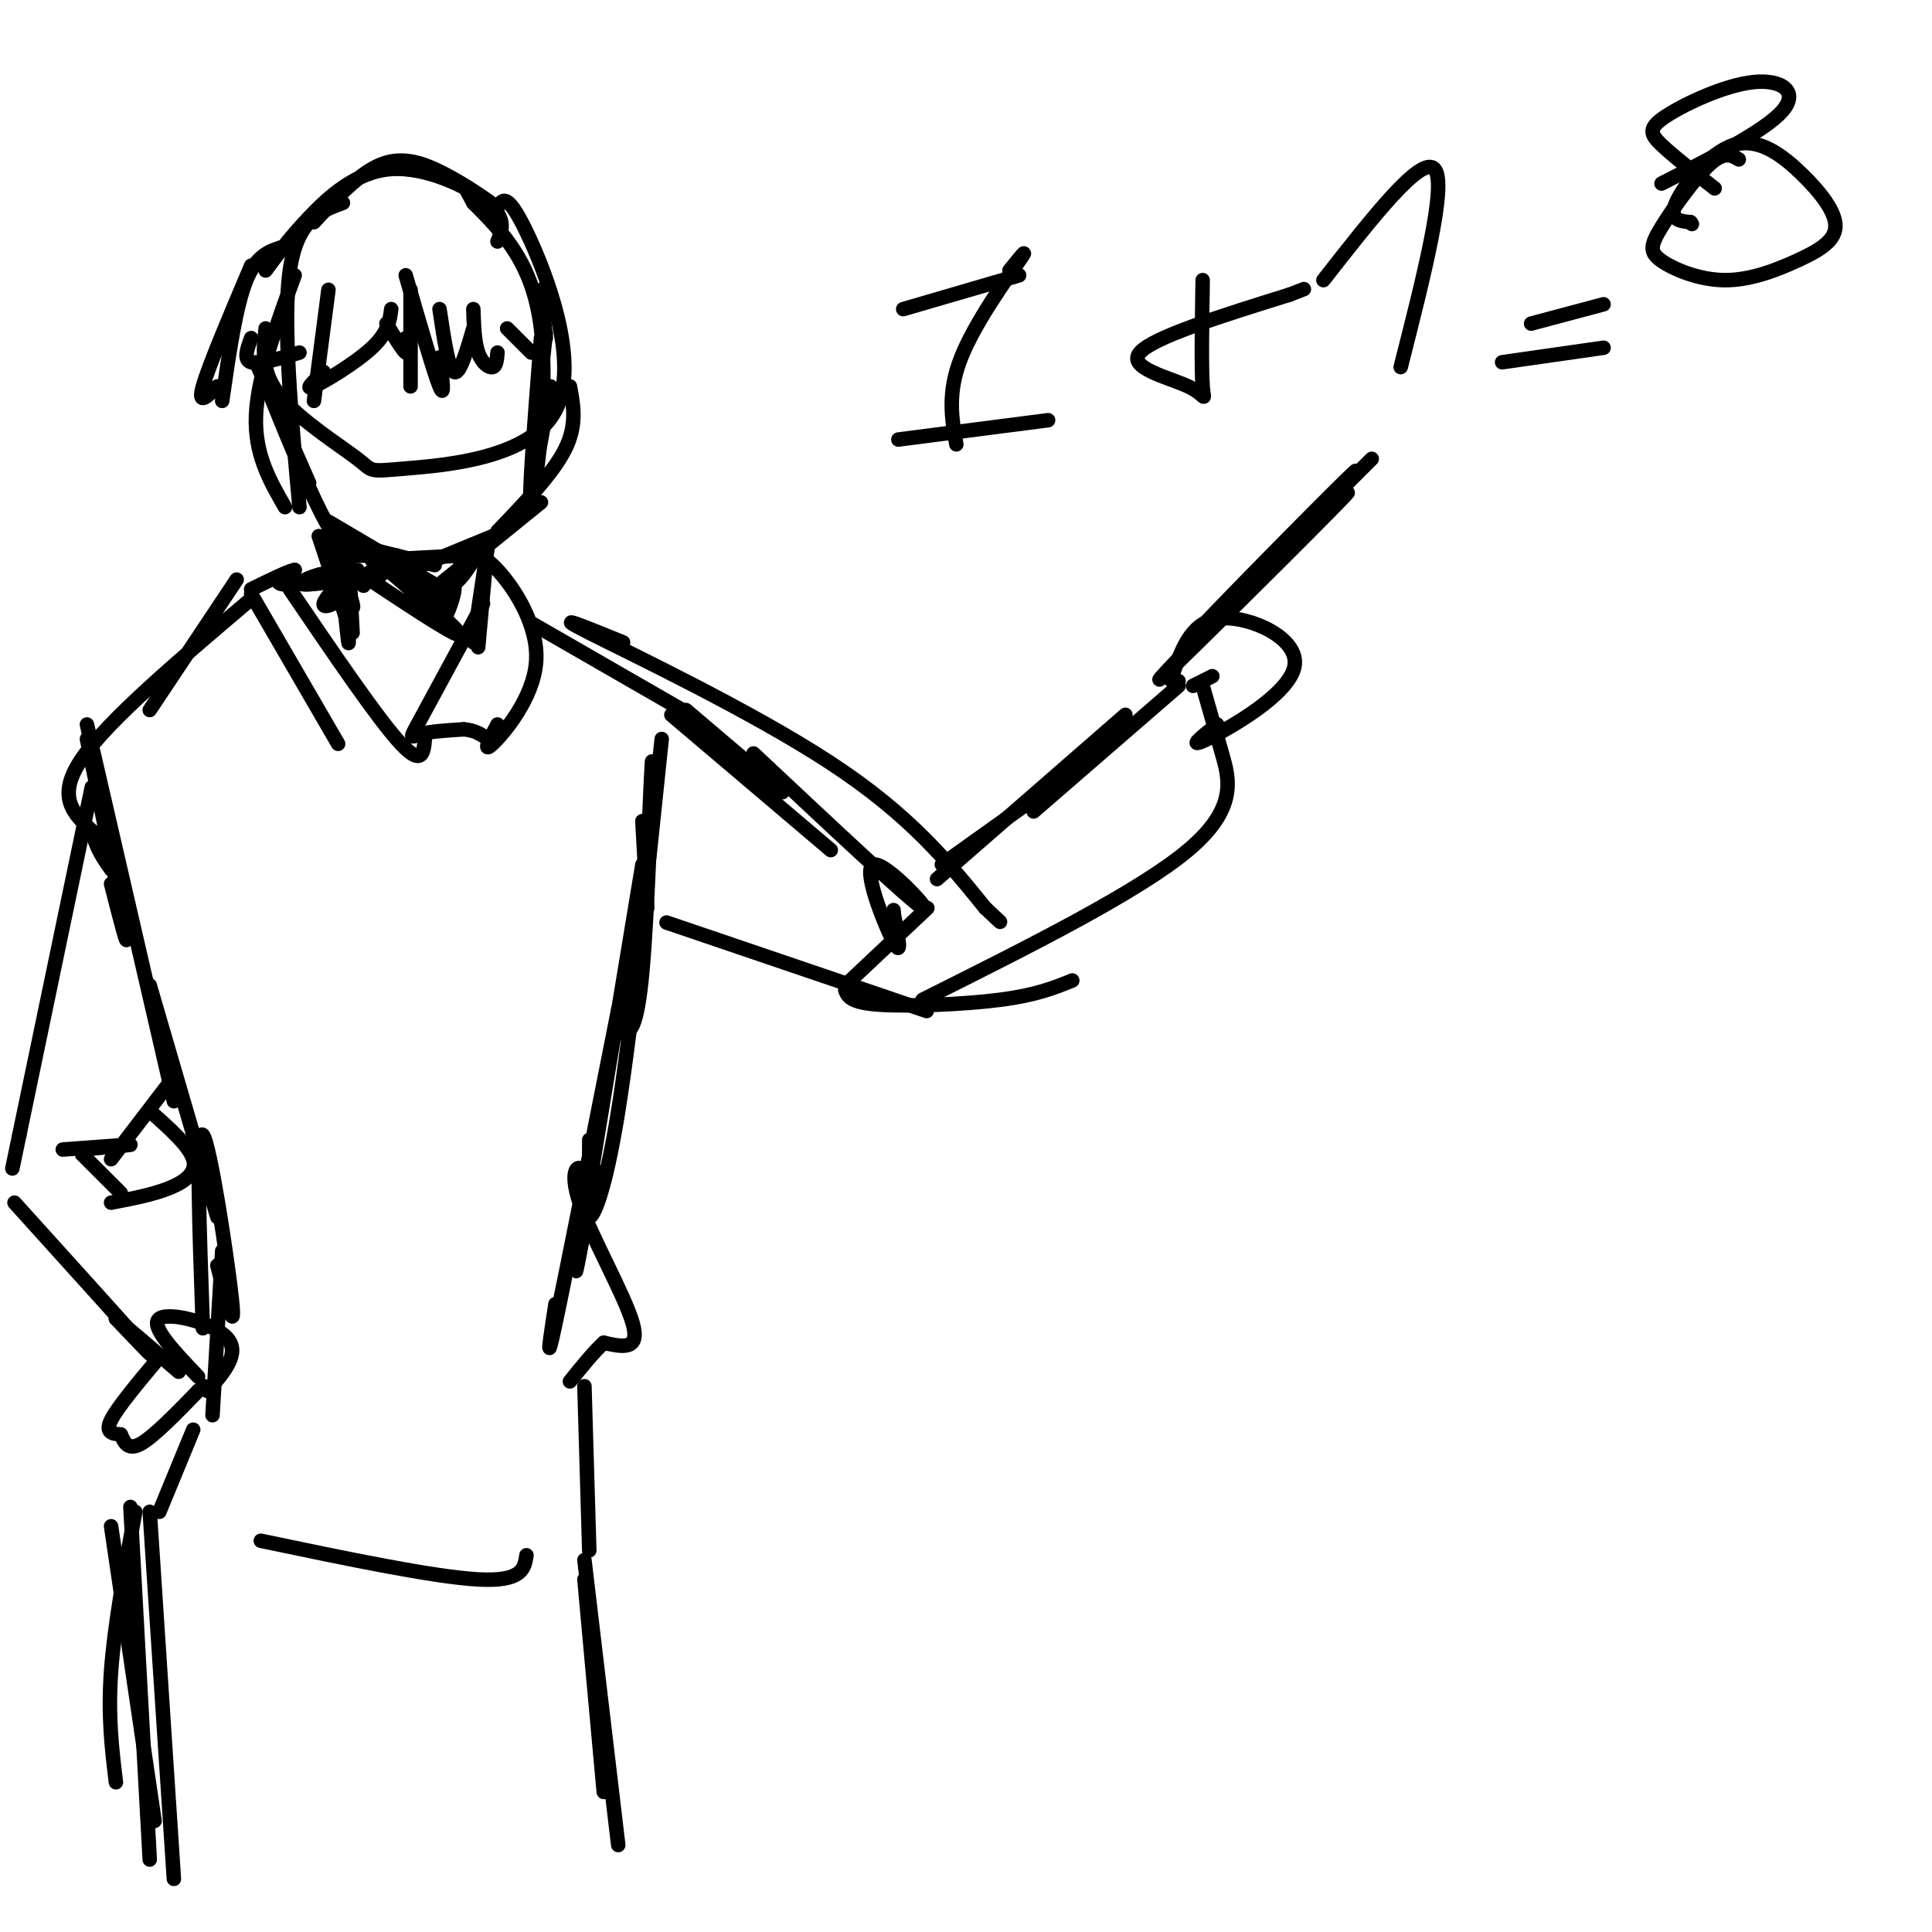 <svg viewBox='0 0 400 400' version='1.1' xmlns='http://www.w3.org/2000/svg' xmlns:xlink='http://www.w3.org/1999/xlink'><g fill='none' stroke='#000000' stroke-width='3' stroke-linecap='round' stroke-linejoin='round'><path d='M55,68c-0.503,4.526 -1.005,9.052 3,14c4.005,4.948 12.518,10.318 16,13c3.482,2.682 1.933,2.678 10,2c8.067,-0.678 25.749,-2.029 31,-12c5.251,-9.971 -1.928,-28.563 -6,-37c-4.072,-8.437 -5.036,-6.718 -6,-5'/><path d='M103,43c-2.810,-2.095 -6.833,-4.833 -11,-7c-4.167,-2.167 -8.476,-3.762 -13,-2c-4.524,1.762 -9.262,6.881 -14,12'/><path d='M53,75c0.000,0.000 11.000,25.000 11,25'/><path d='M54,77c5.167,12.833 10.333,25.667 14,32c3.667,6.333 5.833,6.167 8,6'/><path d='M73,112c-2.333,-1.833 -4.667,-3.667 -2,-2c2.667,1.667 10.333,6.833 18,12'/><path d='M89,122c4.500,1.000 6.750,-2.500 9,-6'/><path d='M91,121c0.000,0.000 21.000,-17.000 21,-17'/><path d='M103,110c5.750,-6.000 11.500,-12.000 14,-17c2.500,-5.000 1.750,-9.000 1,-13'/><path d='M113,69c-1.583,14.583 -3.167,29.167 -3,31c0.167,1.833 2.083,-9.083 4,-20'/><path d='M112,70c-1.378,17.778 -2.756,35.556 -2,34c0.756,-1.556 3.644,-22.444 2,-36c-1.644,-13.556 -7.822,-19.778 -14,-26'/><path d='M98,42c-2.333,-4.333 -1.167,-2.167 0,0'/><path d='M103,50c0.964,-2.357 1.929,-4.714 -2,-8c-3.929,-3.286 -12.750,-7.500 -20,-7c-7.250,0.500 -12.929,5.714 -17,10c-4.071,4.286 -6.536,7.643 -9,11'/><path d='M71,42c-4.750,1.750 -9.500,3.500 -11,14c-1.500,10.500 0.250,29.750 2,49'/><path d='M61,57c-3.833,10.500 -7.667,21.000 -8,29c-0.333,8.000 2.833,13.500 6,19'/><path d='M68,110c2.250,6.500 4.500,13.000 5,15c0.500,2.000 -0.750,-0.500 -2,-3'/><path d='M66,111c0.000,0.000 6.000,18.000 6,18'/><path d='M101,113c0.000,0.000 -3.000,20.000 -3,20'/><path d='M101,112c0.000,0.000 -2.000,22.000 -2,22'/><path d='M70,112c0.833,8.583 1.667,17.167 2,20c0.333,2.833 0.167,-0.083 0,-3'/><path d='M72,112c0.000,0.000 1.000,19.000 1,19'/><path d='M78,120c2.417,-2.583 4.833,-5.167 4,-5c-0.833,0.167 -4.917,3.083 -9,6'/><path d='M73,121c-2.095,-0.536 -2.833,-4.875 -2,-5c0.833,-0.125 3.238,3.964 4,5c0.762,1.036 -0.119,-0.982 -1,-3'/><path d='M68,108c0.000,0.000 22.000,13.000 22,13'/><path d='M70,112c0.000,0.000 20.000,5.000 20,5'/><path d='M77,116c0.000,0.000 19.000,-1.000 19,-1'/><path d='M85,118c0.000,0.000 17.000,-7.000 17,-7'/><path d='M75,119c10.800,7.156 21.600,14.311 20,12c-1.600,-2.311 -15.600,-14.089 -18,-16c-2.400,-1.911 6.800,6.044 16,14'/><path d='M93,129c1.509,1.656 -2.719,-1.206 -3,-4c-0.281,-2.794 3.386,-5.522 4,-4c0.614,1.522 -1.825,7.292 -2,7c-0.175,-0.292 1.912,-6.646 4,-13'/><path d='M96,115c0.667,-2.167 0.333,-1.083 0,0'/><path d='M71,115c0.601,2.976 1.202,5.952 0,8c-1.202,2.048 -4.208,3.167 -4,2c0.208,-1.167 3.631,-4.619 4,-6c0.369,-1.381 -2.315,-0.690 -5,0'/><path d='M66,119c-2.136,0.539 -4.974,1.887 -3,2c1.974,0.113 8.762,-1.008 8,-1c-0.762,0.008 -9.075,1.145 -12,1c-2.925,-0.145 -0.463,-1.573 2,-3'/><path d='M61,118c-1.167,0.167 -5.083,2.083 -9,4'/><path d='M52,123c0.000,0.000 18.000,31.000 18,31'/><path d='M60,122c9.167,13.500 18.333,27.000 23,32c4.667,5.000 4.833,1.500 5,-2'/><path d='M96,115c1.780,-0.351 3.560,-0.702 7,3c3.440,3.702 8.542,11.458 8,19c-0.542,7.542 -6.726,14.869 -9,17c-2.274,2.131 -0.637,-0.935 1,-4'/><path d='M100,125c-5.289,9.778 -10.578,19.556 -13,24c-2.422,4.444 -1.978,3.556 0,3c1.978,-0.556 5.489,-0.778 9,-1'/><path d='M96,151c2.333,0.167 3.667,1.083 5,2'/><path d='M49,120c0.000,0.000 -18.000,27.000 -18,27'/><path d='M52,124c-14.750,12.500 -29.500,25.000 -35,33c-5.500,8.000 -1.750,11.500 2,15'/><path d='M19,172c1.000,3.833 2.500,5.917 4,8'/><path d='M18,153c3.583,17.500 7.167,35.000 8,40c0.833,5.000 -1.083,-2.500 -3,-10'/><path d='M18,150c0.000,0.000 18.000,78.000 18,78'/><path d='M31,204c0.000,0.000 14.000,48.000 14,48'/><path d='M19,163c0.000,0.000 -15.000,72.000 -15,72'/><path d='M4,235c-2.500,12.000 -1.250,6.000 0,0'/><path d='M3,249c11.750,13.000 23.500,26.000 27,30c3.500,4.000 -1.250,-1.000 -6,-6'/><path d='M24,273c1.167,0.833 7.083,5.917 13,11'/><path d='M33,281c-4.333,5.167 -8.667,10.333 -10,13c-1.333,2.667 0.333,2.833 2,3'/><path d='M25,297c0.667,1.400 1.333,3.400 4,2c2.667,-1.400 7.333,-6.200 12,-11'/><path d='M41,288c2.000,-1.833 1.000,-0.917 0,0'/><path d='M41,285c-5.022,-5.267 -10.044,-10.533 -8,-12c2.044,-1.467 11.156,0.867 14,4c2.844,3.133 -0.578,7.067 -4,11'/><path d='M44,293c0.000,0.000 2.000,-34.000 2,-34'/><path d='M45,262c1.933,7.622 3.867,15.244 3,7c-0.867,-8.244 -4.533,-32.356 -6,-34c-1.467,-1.644 -0.733,19.178 0,40'/><path d='M36,223c0.000,0.000 -13.000,17.000 -13,17'/><path d='M13,238c6.667,-0.500 13.333,-1.000 14,-1c0.667,0.000 -4.667,0.500 -10,1'/><path d='M31,230c4.089,3.622 8.178,7.244 9,10c0.822,2.756 -1.622,4.644 -5,6c-3.378,1.356 -7.689,2.178 -12,3'/><path d='M17,239c0.000,0.000 8.000,8.000 8,8'/><path d='M110,129c0.000,0.000 33.000,19.000 33,19'/><path d='M129,133c-7.800,-3.178 -15.600,-6.356 -7,-2c8.600,4.356 33.600,16.244 50,27c16.400,10.756 24.200,20.378 32,30'/><path d='M204,188c5.333,5.000 2.667,2.500 0,0'/><path d='M142,147c0.000,0.000 20.000,17.000 20,17'/><path d='M139,148c0.000,0.000 33.000,28.000 33,28'/><path d='M138,191c21.083,7.167 42.167,14.333 50,17c7.833,2.667 2.417,0.833 -3,-1'/><path d='M175,204c0.000,0.000 17.000,-16.000 17,-16'/><path d='M156,156c16.042,15.054 32.083,30.107 35,32c2.917,1.893 -7.292,-9.375 -10,-9c-2.708,0.375 2.083,12.393 4,16c1.917,3.607 0.958,-1.196 0,-6'/><path d='M185,189c0.000,-1.000 0.000,-0.500 0,0'/><path d='M195,179c0.000,0.000 28.000,-20.000 28,-20'/><path d='M194,182c0.000,0.000 39.000,-34.000 39,-34'/><path d='M214,168c0.000,0.000 30.000,-26.000 30,-26'/><path d='M249,142c1.244,4.378 2.489,8.756 4,14c1.511,5.244 3.289,11.356 -7,20c-10.289,8.644 -32.644,19.822 -55,31'/><path d='M175,205c0.511,1.289 1.022,2.578 7,3c5.978,0.422 17.422,-0.022 25,-1c7.578,-0.978 11.289,-2.489 15,-4'/><path d='M247,142c0.000,0.000 4.000,-2.000 4,-2'/><path d='M252,150c-3.268,2.601 -6.536,5.202 -2,3c4.536,-2.202 16.875,-9.208 18,-15c1.125,-5.792 -8.964,-10.369 -15,-10c-6.036,0.369 -8.018,5.685 -10,11'/><path d='M243,139c-1.500,2.167 -0.250,2.083 1,2'/><path d='M252,128c-8.587,8.959 -17.174,17.917 -8,9c9.174,-8.917 36.108,-35.710 35,-35c-1.108,0.710 -30.260,28.922 -33,31c-2.740,2.078 20.931,-21.978 30,-31c9.069,-9.022 3.534,-3.011 -2,3'/><path d='M274,105c-0.333,0.500 -0.167,0.250 0,0'/><path d='M284,95c0.000,0.000 -26.000,26.000 -26,26'/><path d='M187,64c0.000,0.000 24.000,-7.000 24,-7'/><path d='M209,56c2.156,-2.667 4.311,-5.333 2,-2c-2.311,3.333 -9.089,12.667 -12,20c-2.911,7.333 -1.956,12.667 -1,18'/><path d='M186,91c0.000,0.000 31.000,-4.000 31,-4'/><path d='M249,58c-0.143,9.161 -0.286,18.321 0,22c0.286,3.679 1.000,1.875 -3,0c-4.000,-1.875 -12.714,-3.821 -10,-7c2.714,-3.179 16.857,-7.589 31,-12'/><path d='M267,61c5.167,-2.000 2.583,-1.000 0,0'/><path d='M274,58c10.167,-13.000 20.333,-26.000 23,-23c2.667,3.000 -2.167,22.000 -7,41'/><path d='M311,75c0.000,0.000 21.000,-3.000 21,-3'/><path d='M317,67c0.000,0.000 15.000,-4.000 15,-4'/><path d='M344,38c10.726,-5.482 21.451,-10.963 25,-15c3.549,-4.037 -0.080,-6.628 -6,-6c-5.920,0.628 -14.132,4.477 -18,7c-3.868,2.523 -3.391,3.721 -1,6c2.391,2.279 6.695,5.640 11,9'/><path d='M360,33c-1.482,-0.876 -2.964,-1.751 -6,1c-3.036,2.751 -7.628,9.130 -10,13c-2.372,3.870 -2.526,5.233 0,7c2.526,1.767 7.730,3.940 13,4c5.270,0.060 10.606,-1.991 15,-4c4.394,-2.009 7.846,-3.975 8,-7c0.154,-3.025 -2.990,-7.110 -7,-11c-4.010,-3.890 -8.887,-7.586 -14,-6c-5.113,1.586 -10.461,8.453 -12,12c-1.539,3.547 0.730,3.773 3,4'/><path d='M350,46c0.500,0.667 0.250,0.333 0,0'/><path d='M133,170c0.000,0.000 1.000,18.000 1,18'/><path d='M134,179c0.556,-12.822 1.111,-25.644 1,-20c-0.111,5.644 -0.889,29.756 -2,42c-1.111,12.244 -2.556,12.622 -4,13'/><path d='M137,153c-3.111,29.844 -6.222,59.689 -9,77c-2.778,17.311 -5.222,22.089 -6,22c-0.778,-0.089 0.111,-5.044 1,-10'/><path d='M133,179c-5.583,33.667 -11.167,67.333 -13,79c-1.833,11.667 0.083,1.333 2,-9'/><path d='M128,209c-5.417,27.417 -10.833,54.833 -13,65c-2.167,10.167 -1.083,3.083 0,-4'/><path d='M122,236c-0.014,7.770 -0.029,15.541 0,16c0.029,0.459 0.100,-6.392 -1,-9c-1.100,-2.608 -3.373,-0.971 -1,6c2.373,6.971 9.392,19.278 11,25c1.608,5.722 -2.196,4.861 -6,4'/><path d='M125,278c-2.167,2.000 -4.583,5.000 -7,8'/><path d='M121,287c0.000,0.000 1.000,34.000 1,34'/><path d='M40,296c0.000,0.000 -7.000,17.000 -7,17'/><path d='M54,319c17.917,3.750 35.833,7.500 45,8c9.167,0.500 9.583,-2.250 10,-5'/><path d='M85,60c0.000,0.000 0.000,20.000 0,20'/><path d='M81,64c-0.311,2.422 -0.622,4.844 -4,8c-3.378,3.156 -9.822,7.044 -12,8c-2.178,0.956 -0.089,-1.022 2,-3'/><path d='M68,60c0.000,0.000 -3.000,23.000 -3,23'/><path d='M62,73c-4.167,1.250 -8.333,2.500 -10,2c-1.667,-0.500 -0.833,-2.750 0,-5'/><path d='M52,55c-4.417,10.417 -8.833,20.833 -10,25c-1.167,4.167 0.917,2.083 3,0'/><path d='M46,83c1.417,-9.833 2.833,-19.667 5,-25c2.167,-5.333 5.083,-6.167 8,-7'/><path d='M80,67c1.667,2.750 3.333,5.500 4,6c0.667,0.500 0.333,-1.250 0,-3'/><path d='M84,57c2.917,10.083 5.833,20.167 7,23c1.167,2.833 0.583,-1.583 0,-6'/><path d='M91,64c0.917,6.167 1.833,12.333 3,13c1.167,0.667 2.583,-4.167 4,-9'/><path d='M98,64c0.111,3.400 0.222,6.800 1,9c0.778,2.200 2.222,3.200 3,3c0.778,-0.200 0.889,-1.600 1,-3'/><path d='M105,68c0.000,0.000 5.000,5.000 5,5'/><path d='M112,60c0.000,0.000 1.000,10.000 1,10'/><path d='M28,313c-2.167,11.833 -4.333,23.667 -5,33c-0.667,9.333 0.167,16.167 1,23'/><path d='M23,316c0.000,0.000 9.000,61.000 9,61'/><path d='M27,312c0.000,0.000 4.000,73.000 4,73'/><path d='M31,313c0.000,0.000 5.000,76.000 5,76'/><path d='M121,327c0.000,0.000 4.000,44.000 4,44'/><path d='M121,323c0.000,0.000 7.000,59.000 7,59'/></g>
</svg>